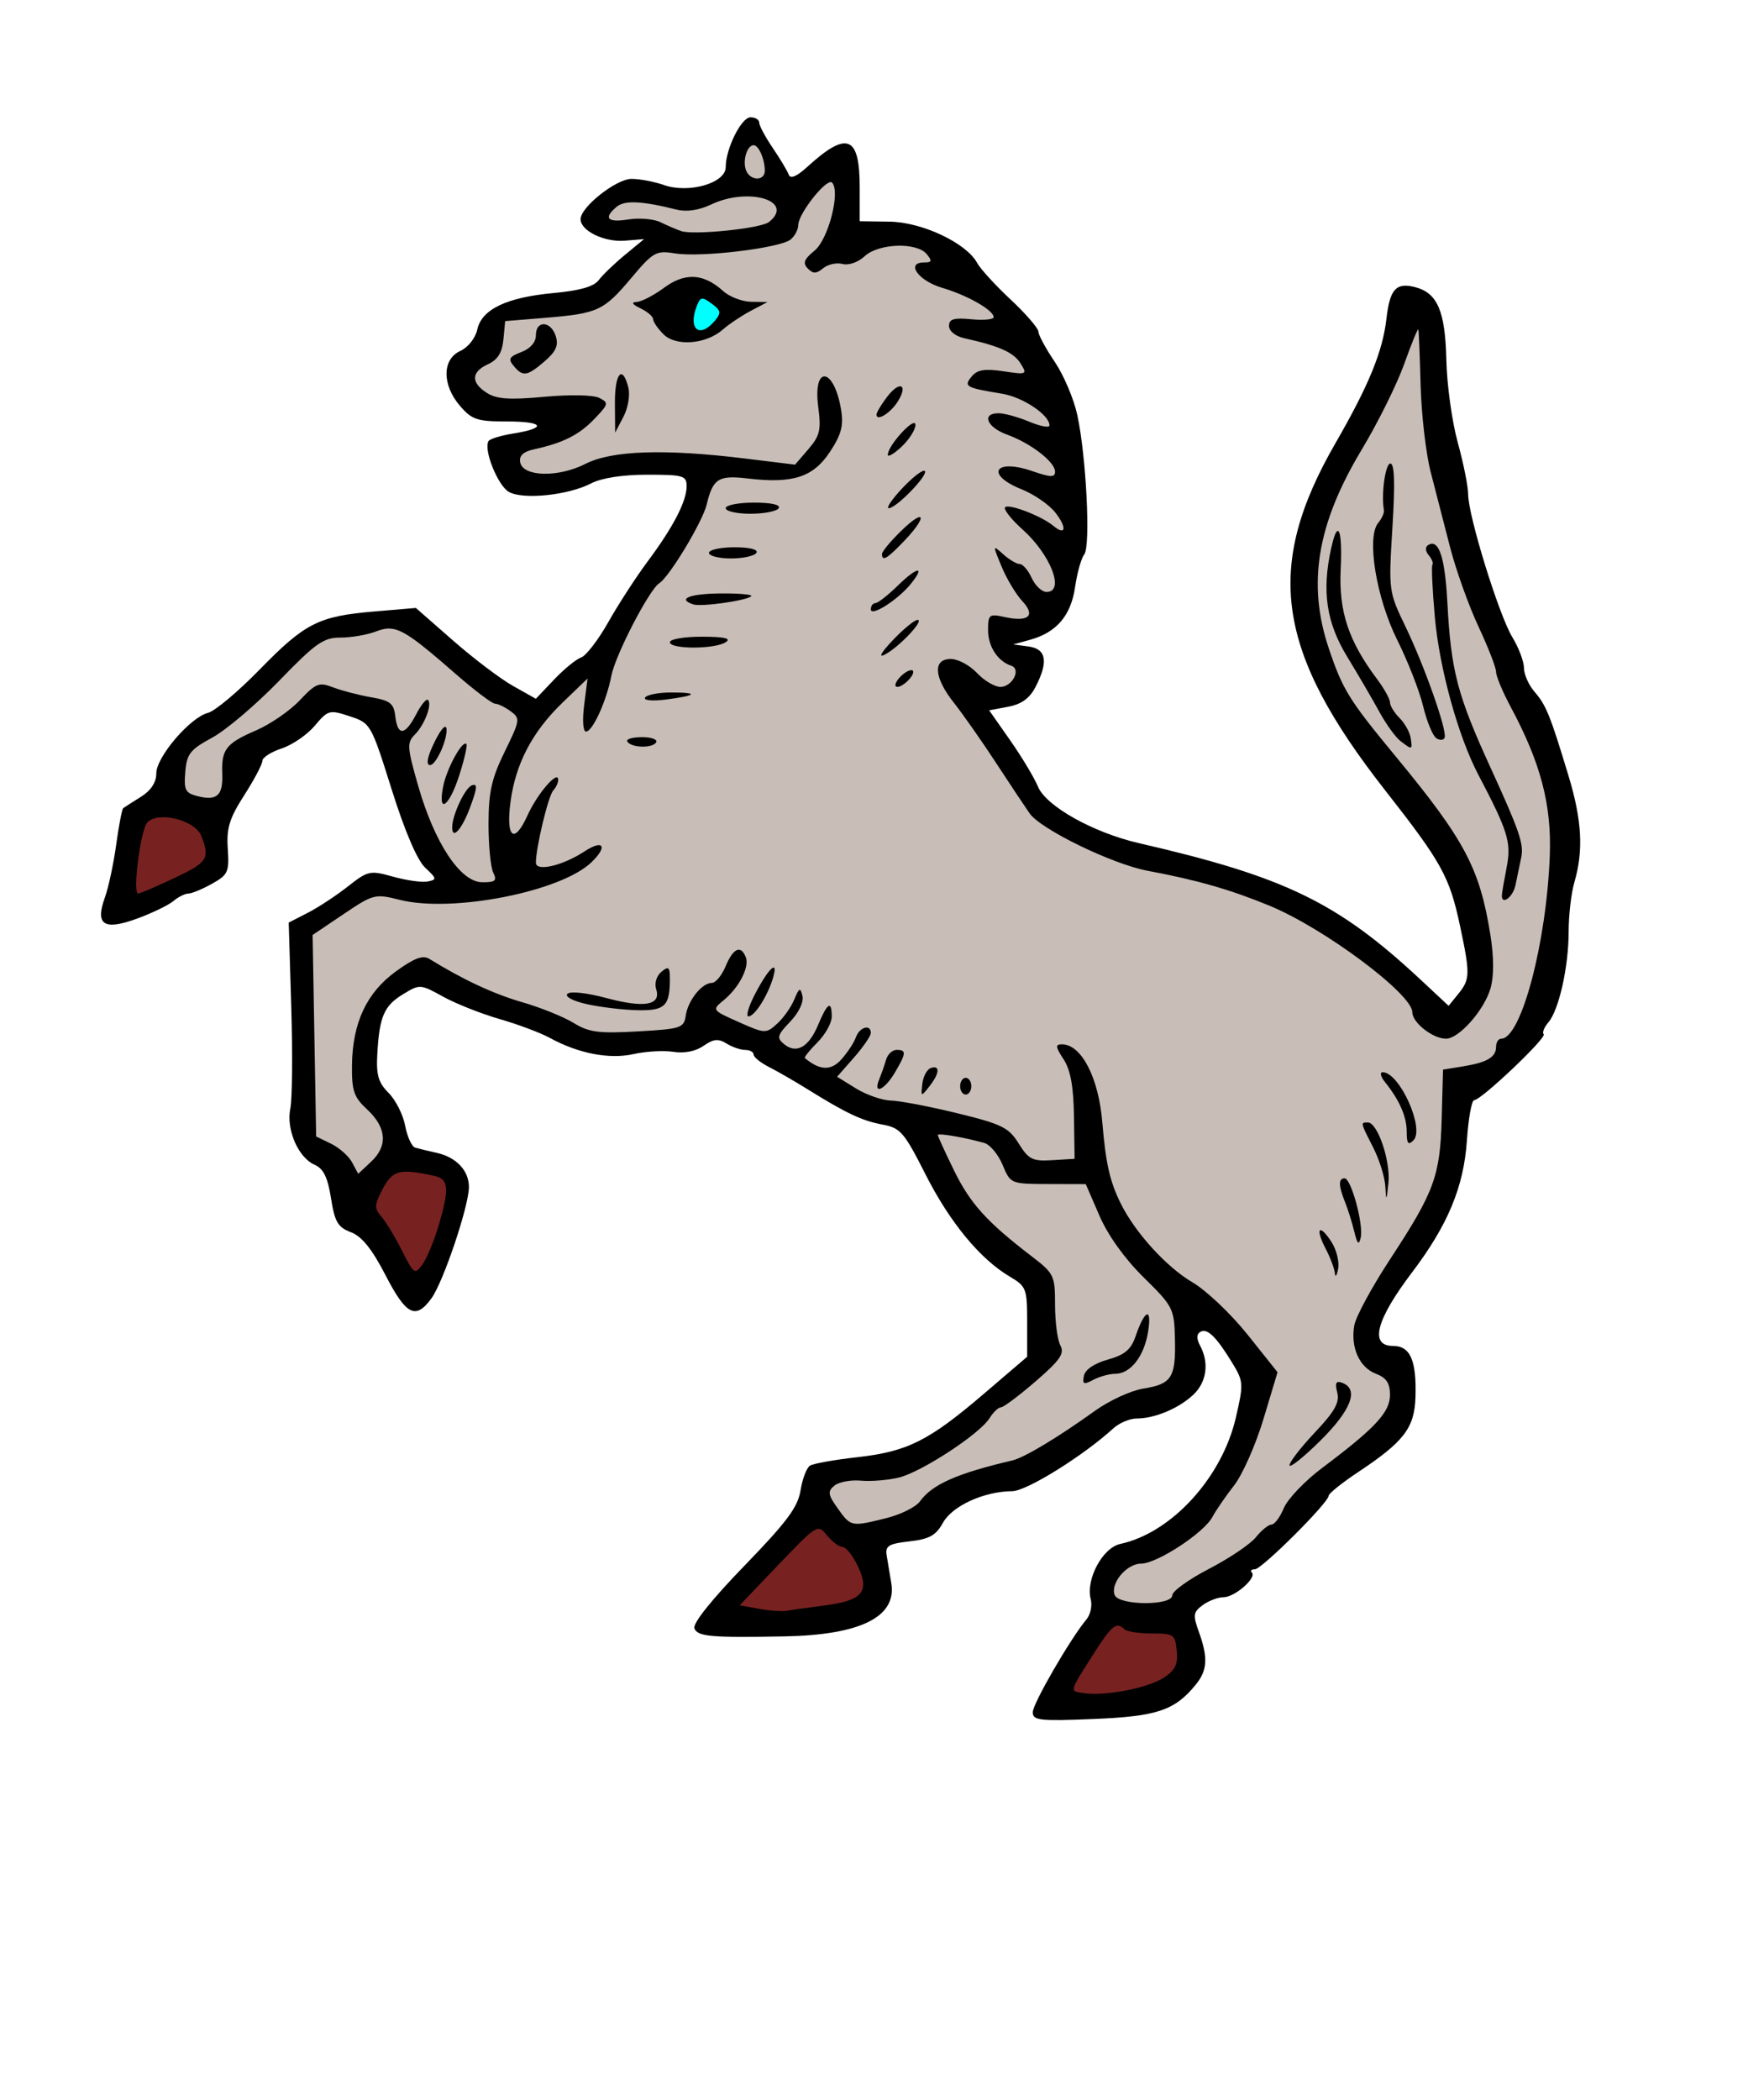 <?xml version="1.0" encoding="UTF-8"?>
<svg version="1.1" viewBox="0 0 421.33 501.33" xmlns="http://www.w3.org/2000/svg">
<g stroke-width="1.333">
<path d="m246.67 408.81c0-2.059 9.011-17.625 12.844-22.188 0.947-1.127 1.398-3.286 1.003-4.797-1.232-4.712 2.82-12.286 7.065-13.204 12.23-2.644 24.284-15.821 27.603-30.175 1.87-8.087 1.832-8.637-0.898-13.108-3.813-6.243-5.988-8.34-7.61-7.337-0.903 0.558-0.906 1.656-0.011 3.331 2.188 4.088 1.532 8.692-1.663 11.686-3.474 3.254-9.206 5.655-13.502 5.655-1.647 0-4.158 1.06-5.58 2.355-7.276 6.628-20.727 14.98-24.157 14.999-6.693 0.036-14.301 3.497-16.527 7.52-1.691 3.056-3.247 3.923-8 4.46-4.99 0.564-5.832 1.078-5.459 3.333 0.243 1.467 0.741 4.467 1.107 6.667 1.335 8.026-7.34 12.343-25.487 12.685-17.624 0.331-20.785 0.051-21.537-1.908-0.448-1.167 4.109-6.874 11.912-14.923 10.151-10.469 12.795-14.017 13.437-18.034 0.44-2.751 1.459-5.408 2.265-5.906 0.806-0.498 5.862-1.399 11.235-2.001 12.044-1.351 17.113-3.887 30.293-15.156l10.333-8.835v-8.34c0-7.926-0.207-8.462-4.166-10.801-7.09-4.188-14.328-12.974-20.134-24.437-5.096-10.063-5.964-11.063-10.3-11.862-4.84-0.892-8.664-2.703-18.068-8.556-2.933-1.826-6.983-4.157-9-5.181-2.016-1.024-3.666-2.36-3.666-2.97 0-0.609-0.908-1.108-2.018-1.108s-3.127-0.692-4.482-1.538c-1.937-1.21-3.104-1.09-5.459 0.56-1.862 1.304-4.58 1.848-7.185 1.437-2.304-0.363-6.59-0.125-9.523 0.531-5.804 1.297-13.201-0.131-20.018-3.864-2.21-1.21-7.61-3.235-12-4.499-4.39-1.264-10.46-3.67-13.488-5.346-5.422-3.001-5.567-3.01-9.548-0.589-4.56 2.773-5.658 5.317-6.164 14.279-0.284 5.025 0.246 6.846 2.705 9.305 1.682 1.682 3.461 5.206 3.953 7.831 0.492 2.625 1.57 4.975 2.394 5.222 0.824 0.247 3.106 0.8 5.072 1.229 4.726 1.032 7.76 4.224 7.76 8.163 0 4.535-6.109 22.683-8.95 26.586-3.772 5.184-6.021 4.052-10.973-5.524-3.246-6.276-5.668-9.281-8.275-10.265-3.107-1.173-3.852-2.448-4.747-8.121-0.79-5.011-1.796-7.053-3.938-7.994-3.905-1.716-6.804-8.445-5.775-13.403 0.457-2.2 0.557-13.091 0.223-24.202l-0.607-20.202 4.52-2.314c2.486-1.272 6.796-4.102 9.578-6.288 4.84-3.804 5.305-3.905 10.84-2.355 3.181 0.891 6.886 1.407 8.234 1.147 2.259-0.435 2.215-0.692-0.566-3.283-1.907-1.777-4.852-8.641-8.004-18.657-4.945-15.714-5.028-15.859-10.031-17.507-4.842-1.595-5.177-1.505-8.331 2.244-1.808 2.148-5.367 4.593-7.91 5.432s-4.623 2.177-4.623 2.972c0 0.796-1.95 4.487-4.333 8.203-3.546 5.528-4.26 7.852-3.93 12.783 0.371 5.547 0.071 6.213-3.775 8.36-2.298 1.283-4.832 2.333-5.632 2.333-0.799 0-2.401 0.798-3.559 1.774-1.158 0.976-5.006 2.845-8.552 4.154-8.055 2.973-10.218 1.605-7.844-4.961 0.868-2.401 2.089-8.101 2.714-12.668 0.625-4.567 1.385-8.484 1.689-8.705 0.305-0.221 2.204-1.434 4.22-2.696 2.394-1.498 3.667-3.439 3.667-5.593 0-3.921 8.081-13.366 12.365-14.453 1.633-0.414 7.168-5.056 12.302-10.316 10.867-11.134 14.078-12.759 27.442-13.888l9.891-0.835 8.867 7.772c4.877 4.275 11.324 9.153 14.327 10.841l5.46 3.069 4.34-4.567c2.387-2.512 5.303-4.896 6.481-5.299 1.177-0.403 4.105-4.213 6.506-8.468 2.401-4.255 6.618-10.757 9.371-14.449 6.134-8.228 9.316-14.369 9.316-17.981 0-2.497-0.813-2.733-9.399-2.733-5.891 0-10.895 0.773-13.405 2.071-5.448 2.817-16.096 3.944-19.591 2.074-2.667-1.427-6.181-10.132-4.917-12.178 0.323-0.522 2.966-1.33 5.873-1.795 8.207-1.312 7.403-2.883-1.475-2.883-7.124 0-8.379-0.416-11.22-3.719-4.313-5.014-4.281-11.134 0.069-13.116 1.863-0.849 3.612-3.055 4.068-5.131 1.063-4.841 7.02-7.672 18.33-8.709 6.151-0.564 9.526-1.534 10.667-3.066 0.917-1.232 3.73-3.94 6.251-6.018l4.583-3.777-4.583 0.373c-4.91 0.4-10.583-2.351-10.583-5.132 0-2.877 8.454-9.58 12.134-9.621 1.907-0.021 5.413 0.639 7.791 1.468 5.958 2.077 14.741-0.468 14.741-4.27-2e-5 -4.421 3.729-11.904 5.932-11.904 1.137 0 2.068 0.573 2.068 1.274 0 0.701 1.457 3.421 3.237 6.044s3.501 5.5 3.825 6.393c0.386 1.066 1.906 0.421 4.43-1.881 9.484-8.649 12.509-7.478 12.509 4.842v8.138l7.163 0.105c7.761 0.114 18.36 5.122 20.904 9.877 0.737 1.377 4.323 5.294 7.97 8.705 3.647 3.411 6.641 6.87 6.654 7.686 0.013 0.816 1.769 4.058 3.901 7.204 2.132 3.146 4.553 8.846 5.381 12.667 2.15 9.932 3.219 31.361 1.662 33.317-0.714 0.896-1.698 4.399-2.187 7.782-0.988 6.832-4.426 10.85-10.78 12.599l-4 1.101 3.667 0.496c4.263 0.577 4.787 3.618 1.663 9.659-1.407 2.72-3.354 4.127-6.538 4.725l-4.535 0.851 5.033 7.185c2.768 3.952 5.755 8.927 6.637 11.057 1.928 4.655 13.217 10.97 24.073 13.467 34.921 8.033 47.499 14.128 67.332 32.629l6.665 6.218 2.335-2.883c2.801-3.459 2.832-4.692 0.405-16.14-2.497-11.781-4.369-15.175-17.868-32.389-26.141-33.336-29.004-53.266-11.909-82.908 7.997-13.867 11.289-21.908 12.194-29.782 0.801-6.975 2.286-8.633 6.731-7.517 5.441 1.366 7.306 5.672 7.573 17.492 0.133 5.861 1.359 14.698 2.725 19.639 1.366 4.941 2.483 10.51 2.483 12.376 0 5.072 7.357 28.854 10.542 34.079 1.53 2.509 2.783 5.82 2.786 7.358 3e-3 1.538 1.138 4.103 2.524 5.7 2.779 3.204 3.713 5.513 8.133 20.107 3.199 10.562 3.593 17.823 1.379 25.388-0.75 2.562-1.363 7.846-1.363 11.743 0 8.4-2.318 18.757-4.857 21.707-0.998 1.159-1.495 2.428-1.105 2.819 0.808 0.808-14.945 15.74-16.605 15.74-0.595 0-1.378 4.35-1.739 9.667-0.751 11.048-4.559 20.184-13.12 31.475-8.591 11.331-10.192 17.525-4.531 17.525 4.137 0 5.648 3.449 5.369 12.255-0.233 7.331-2.742 10.604-13.705 17.881-3.872 2.57-7.04 5.117-7.04 5.659 0 1.625-15.972 17.538-17.603 17.538-0.829 0-1.158 0.35-0.73 0.778 1.238 1.238-4.089 5.889-6.745 5.889-1.327 0-3.567 0.845-4.979 1.877-2.288 1.673-2.388 2.373-0.922 6.428 2.208 6.105 2.034 9.145-0.717 12.528-5.045 6.205-9.232 7.617-24.434 8.244-12.871 0.53-14.536 0.347-14.536-1.605z"/>
<g fill="#782121">
<path d="m196.93 383.31c9.068-1.15 10.879-3.281 7.972-9.378-1.207-2.531-2.858-4.603-3.669-4.603-0.811 0-2.481-1.243-3.711-2.762-2.207-2.725-2.361-2.632-11.547 6.975l-9.311 9.737 4.667 0.833c2.567 0.458 5.567 0.663 6.667 0.455 1.1-0.208 5.12-0.774 8.933-1.258z"/>
<path d="m277.97 400.56c2.745-1.798 3.416-3.19 3.1-6.429-0.38-3.897-0.722-4.134-5.955-4.134-3.054 0-6.003-0.45-6.556-1-1.892-1.885-3.004-0.989-7.444 6-5.83 9.178-5.723 8.726-2.192 9.255 5.043 0.754 15.294-1.232 19.047-3.691z"/>
<path d="m104.71 292.78c2.69-9.058 2.498-11.28-1.04-12.052-8.312-1.813-9.934-1.369-12.396 3.392-1.87 3.616-1.893 4.393-0.19 6.333 1.068 1.217 3.284 4.88 4.924 8.14 2.818 5.602 3.086 5.786 4.862 3.357 1.034-1.414 2.762-5.541 3.84-9.17z"/>
<path d="m41.573 209.67c8.04-3.796 8.591-4.645 6.533-10.057-1.447-3.806-10.333-6.037-12.928-3.246-1.606 1.727-3.56 16.968-2.176 16.968 0.445 0 4.302-1.649 8.57-3.664z"/>
</g>
<g fill="#c8beb7">
<path d="m198.05 43.564c-2.116 0.845-7.389 7.766-7.389 10.184 0 1.059-0.817 2.603-1.815 3.432-2.451 2.034-21.317 4.323-27.49 3.336-4.697-0.751-5.279-0.424-10.68 5.981-6.524 7.737-7.891 8.358-20.682 9.406l-9.334 0.764-0.422 4.404c-0.301 3.134-1.359 4.827-3.668 5.879-4.052 1.846-4.142 4.421-0.242 6.881 2.32 1.464 5.416 1.67 13.666 0.908 6.13-0.566 11.716-0.457 13.135 0.258 2.312 1.164 2.238 1.482-1.156 5.025-3.648 3.808-7.469 5.734-14.4 7.252-2.606 0.571-3.623 1.521-3.322 3.107 0.659 3.477 9.106 3.673 15.598 0.361 6.274-3.201 18.91-3.623 38.098-1.27l11.953 1.467 3.188-3.707c2.745-3.191 3.072-4.588 2.35-10.037-1.353-10.2 3.803-9.549 5.465 0.689 0.612 3.771 0.036 5.907-2.707 10.053-3.971 6.001-8.851 7.576-19.553 6.309-7.061-0.836-8.363-0.011-9.863 6.258-0.977 4.081-8.939 17.277-11.307 18.74-2.374 1.468-10.492 17.135-11.445 22.09-1.163 6.048-4.479 13.332-6.068 13.332-0.711 0-0.897-2.718-0.434-6.332l0.811-6.334-5.979 5.756c-7.228 6.959-11.225 14.597-12.428 23.74-1.131 8.599 0.902 10.186 4.064 3.174 2.336-5.181 7.336-10.958 7.336-8.477 0 0.7-0.536 1.842-1.191 2.539-1.169 1.243-4.143 13.62-4.143 17.24 0 2.214 6.376 0.733 11.613-2.699 4.524-2.964 5.63-1.216 1.648 2.606-7.333 7.037-33.272 12.113-45.791 8.961-5.896-1.484-6.287-1.385-13.436 3.43l-7.363 4.959 0.844 48.105 3.564 1.734c1.96 0.954 4.221 2.959 5.023 4.457l1.457 2.725 3.129-2.938c4.003-3.761 3.643-8.131-1.023-12.455-3.138-2.907-3.655-4.417-3.592-10.461 0.107-10.165 3.487-17.402 10.498-22.48 4.397-3.185 6.423-3.94 7.992-2.973 8.056 4.968 15.348 8.367 22.182 10.34 4.357 1.258 9.868 3.48 12.248 4.939 3.675 2.254 5.982 2.56 15.332 2.031 10.34-0.585 11.036-0.813 11.463-3.772 0.525-3.631 3.873-7.816 6.256-7.816 0.897 0 2.378-1.8 3.289-4 1.788-4.316 3.649-5.13 4.811-2.103 0.906 2.36-1.635 7.256-5.34 10.291-2.778 2.276-2.746 2.323 3.635 5.164 6.255 2.785 6.52 2.799 9.154 0.426 1.492-1.344 3.337-3.944 4.102-5.777 1.199-2.876 1.47-2.994 1.971-0.867 0.34 1.445-0.871 3.981-2.928 6.127-3.087 3.222-3.265 3.864-1.475 5.35 2.943 2.442 5.907 0.774 8.148-4.59 2.219-5.311 3.254-5.936 3.254-1.959 0 1.5-1.536 4.265-3.414 6.143-1.878 1.878-3.228 3.568-3 3.758 3.566 2.968 6.23 3.067 8.699 0.322 1.459-1.622 3.022-4 3.475-5.283 0.867-2.456 3.574-3.247 3.574-1.045 0 0.708-1.812 3.35-4.027 5.873l-4.027 4.588 4.518 2.793c2.485 1.536 6.248 2.836 8.361 2.889 2.114 0.053 9.238 1.414 15.832 3.025 10.65 2.602 12.288 3.408 14.666 7.231 2.373 3.813 3.285 4.266 8.012 3.975l5.332-0.328-0.146-10.096c-0.105-7.183-0.824-11.128-2.488-13.668-1.933-2.95-2-3.568-0.391-3.568 4.645 0 8.749 7.896 9.641 18.547 0.828 9.898 1.798 14.185 4.404 19.453 3.446 6.966 10.939 15.196 17.146 18.834 3.3 1.934 9.221 7.552 13.156 12.484l7.156 8.969-3.369 11.189c-1.853 6.154-5.012 13.289-7.021 15.855-2.009 2.567-4.337 5.952-5.172 7.521-2.024 3.805-13.267 11.146-17.068 11.146-3.421 0-7.344 4.685-6.269 7.486 0.972 2.532 13.756 2.592 13.756 0.065 0-0.98 3.959-3.831 8.797-6.334 4.838-2.503 9.874-5.901 11.191-7.551 1.318-1.65 2.987-3 3.709-3 0.722 0 2.049-1.776 2.947-3.945 0.899-2.17 5.022-6.487 9.162-9.592 12.69-9.518 16.193-13.288 16.193-17.424 0-2.803-0.862-4.1-3.357-5.049-3.958-1.505-6.1-6.293-5.17-11.559 0.366-2.071 4.207-9.166 8.537-15.766 10.595-16.15 11.966-19.888 12.34-33.643l0.316-11.648 4.713-0.764c5.822-0.944 7.955-2.201 7.955-4.689 0-1.057 0.551-1.922 1.225-1.922 4.769 0 10.856-22.974 11.611-43.824 0.438-12.096-2.19-22.062-9.332-35.375-1.927-3.593-3.504-7.367-3.504-8.389s-1.889-5.881-4.197-10.801c-2.308-4.919-5.361-13.445-6.785-18.945-1.424-5.5-3.514-13.6-4.644-18-1.13-4.4-2.208-13.699-2.394-20.666-0.187-6.967-0.429-12.967-0.541-13.334-0.112-0.367-1.619 3.31-3.35 8.17-1.73 4.86-6.305 14.084-10.164 20.496-10.696 17.772-13.064 32.08-7.863 47.518 3.319 9.853 4.8 12.239 16.018 25.816 16.462 19.926 20.029 26.657 22.572 42.576 0.851 5.328 0.861 9.811 0.025 12.725-1.49 5.196-7.529 12.033-10.629 12.033-3.152 0-8.047-3.84-8.047-6.312 0-4.37-21.127-20.111-34.197-25.479-9.356-3.842-17.135-6.067-29.049-8.309-8.444-1.588-25.503-9.886-28.17-13.703-1.101-1.576-4.752-7.064-8.113-12.197-3.361-5.133-7.841-11.519-9.957-14.191-4.8-6.062-5.114-10.475-0.746-10.475 1.706 0 4.51 1.499 6.232 3.332 1.722 1.833 4.246 3.334 5.607 3.334 2.841 0 5.03-4.231 2.607-5.039-3.254-1.085-5.549-4.6-5.549-8.496 0-3.755 0.252-3.955 3.967-3.139 5.724 1.257 7.472-0.333 4.197-3.818-1.487-1.583-3.7-5.27-4.918-8.193-2.184-5.242-2.179-5.282 0.375-2.981 1.424 1.283 3.196 2.332 3.938 2.332 0.741 0 2.03 1.501 2.865 3.334 0.835 1.833 2.431 3.334 3.547 3.334 4.45 0 0.968-8.96-5.836-15.012-2.274-2.022-4.135-4.28-4.135-5.018 0-1.429 8.514 1.69 11.596 4.248 2.995 2.486 3.285 0.413 0.447-3.195-1.463-1.86-5.071-4.346-8.018-5.525-8.804-3.523-6.491-7.461 2.553-4.346 4.41 1.519 5.422 1.542 5.422 0.121 0-2.314-5.809-6.792-11.463-8.836-4.85-1.754-6.184-5.106-2.033-5.106 1.377 0 4.678 0.908 7.334 2.018 2.656 1.11 4.828 1.516 4.828 0.9 0-2.517-6.339-6.758-11.332-7.58-8.734-1.439-9.228-1.721-7.227-4.133 1.33-1.602 3.111-1.891 7.551-1.225 5.627 0.844 5.758 0.783 4.088-1.891-1.633-2.615-5.055-4.144-13.412-5.994-2.117-0.469-3.668-1.706-3.668-2.928 0-1.663 1.14-2.005 5.334-1.605 2.933 0.28 5.334 0.056 5.334-0.496 0-1.666-6.239-5.221-12.299-7.008-5.711-1.684-8.817-6.059-4.303-6.059 1.859 0 1.966-0.356 0.602-2-2.397-2.889-11.5-2.571-14.814 0.518-1.547 1.441-3.807 2.23-5.285 1.844-1.42-0.371-3.504 0.09-4.631 1.025-1.62 1.345-2.387 1.357-3.66 0.062-1.262-1.284-0.915-2.207 1.609-4.269 3.3-2.696 6.234-14.068 4.189-16.24-0.149-0.158-0.385-0.162-0.688-0.041zm-32.684 22.547c2.47 0.01 4.888 1.14 7.381 3.397 1.514 1.37 4.515 2.516 6.668 2.545l3.914 0.055-4 2.107c-2.2 1.16-5.201 3.165-6.668 4.455-4.025 3.541-11.217 4.113-14.201 1.129-1.356-1.356-2.465-2.974-2.465-3.596s-1.35-1.78-3-2.576c-1.993-0.961-2.304-1.477-0.926-1.537 1.141-0.05 4.09-1.577 6.553-3.394 2.345-1.73 4.565-2.593 6.744-2.584zm-35.434 11.297c1.041 0.049 2.228 1.011 2.811 2.848 0.701 2.208 0.052 3.674-2.652 6-4.196 3.609-5.204 3.759-7.41 1.1-1.361-1.639-1.047-2.205 1.836-3.301 2.168-0.824 3.478-2.339 3.478-4.021 0-1.81 0.896-2.674 1.938-2.625zm18.432 11.945c0.547-0.021 1.165 0.985 1.717 3.182 0.45 1.793-0.068 4.864-1.178 6.982l-1.98 3.781-0.055-6.982c-0.034-4.399 0.643-6.93 1.496-6.963zm66.648 2.881c0.833 0.015 0.868 1.319-0.562 3.609-1.75 2.802-5.146 4.88-5.092 3.115 0.016-0.527 1.174-2.449 2.574-4.271 1.302-1.694 2.433-2.465 3.08-2.453zm3.289 8.77c0.222-0.014 0.353 0.116 0.354 0.43 4e-3 1.155-1.493 3.51-3.326 5.232-1.833 1.722-3.312 2.578-3.285 1.9 0.078-2.006 4.899-7.478 6.258-7.562zm113.79 9.662c0.989 0 1.14 4.707 0.49 15.258-0.932 15.134-0.907 15.323 3.113 23.666 4.557 9.457 9.966 24.77 9.363 26.512-0.218 0.63-1.101 0.708-1.963 0.172-0.862-0.536-2.288-3.968-3.168-7.625-0.88-3.657-3.652-10.754-6.16-15.771-5.062-10.126-7.43-24.606-4.582-28.037 0.863-1.04 1.478-2.406 1.365-3.033-0.68-3.791 0.336-11.141 1.541-11.141zm-111.37 1.721c0.073 1e-3 0.128 0.021 0.168 0.061 0.918 0.918-6.805 8.887-8.611 8.887-0.693 0 0.787-2.173 3.291-4.828 2.269-2.406 4.45-4.131 5.152-4.119zm-40.645 7.613c4.157 0 6.43 0.512 5.922 1.334-0.453 0.733-3.489 1.332-6.746 1.332-3.257 0-5.92-0.599-5.92-1.332 0-0.733 3.034-1.334 6.744-1.334zm39.586 3.463c0.804 0.028-0.349 2.191-3.676 5.672-4.107 4.298-5.322 5.012-5.322 3.127 0-0.589 2.101-3.108 4.668-5.596 2.313-2.242 3.78-3.222 4.33-3.203zm99.824 3.299c0.686-0.169 1.025 3.127 0.734 9.254-0.472 9.961 1.884 17.043 8.684 26.109 1.702 2.269 3.094 4.777 3.094 5.572 0 0.795 1.026 2.471 2.279 3.725 1.254 1.254 2.45 3.396 2.658 4.762 0.442 2.894 0.398 2.908-2.41 0.77-1.176-0.896-3.446-4.026-5.045-6.957-1.599-2.931-5.062-8.862-7.695-13.18-4.991-8.184-6.098-15.628-3.848-25.873 0.6-2.731 1.137-4.08 1.549-4.182zm22.535 3.064c1.996-0.056 3.185 4.544 3.693 14.182 0.853 16.157 2.388 22.005 10.324 39.326 6.837 14.922 7.966 18.214 7.32 21.322-0.382 1.839-1.006 4.844-1.387 6.678-0.609 2.934-3.401 4.937-3.25 2.332 0.032-0.55 0.554-3.557 1.158-6.684 1.133-5.855 0.316-8.5-6.799-22.045-4.798-9.134-9.281-25.388-10.371-37.604-0.589-6.6-0.846-12.246-0.57-12.545 0.275-0.299-0.122-1.296-0.885-2.215-0.84-1.012-0.896-1.975-0.141-2.441 0.319-0.197 0.621-0.299 0.906-0.307zm-166.61 0.84c3.713 0 5.757 0.52 5.254 1.334-0.453 0.733-3.188 1.334-6.078 1.334-2.89 0-5.254-0.601-5.254-1.334 0-0.733 2.735-1.334 6.078-1.334zm43.676 5.578c0.636-0.078 0.238 0.971-1.561 3.189-3.092 3.813-9.527 7.901-9.527 6.053 0-0.818 0.486-1.486 1.08-1.486s3.008-1.885 5.365-4.189c2.336-2.284 4.007-3.489 4.643-3.566zm-47.004 5.443c4.446-0.042 7.751 0.255 7.346 0.66-1.048 1.049-11.949 2.591-13.846 1.959-3.948-1.316-0.887-2.55 6.5-2.619zm47.076 6.312c1.734 0-4.439 6.539-7.826 8.289-1.609 0.832-0.846-0.537 1.928-3.455 2.527-2.659 5.181-4.834 5.898-4.834zm-51.494 4.019c5.442 0.015 7.088 0.397 5.668 1.314-2.641 1.706-13.334 1.706-13.334 0 0-0.737 3.43-1.326 7.666-1.314zm49.994 7.981c0.744 0 0.6 0.884-0.326 2-0.913 1.1-2.261 2-2.994 2-0.744 0-0.6-0.884 0.326-2 0.913-1.1 2.261-2 2.994-2zm-57.359 5.334c6.77 0 6.207 0.731-1.301 1.69-3.233 0.413-5.347 0.204-4.922-0.484 0.41-0.664 3.21-1.205 6.223-1.205zm-6.967 10.666c2.287 0 3.809 0.561 3.385 1.248-0.903 1.462-5.961 1.31-6.898-0.207-0.354-0.573 1.227-1.041 3.514-1.041zm31.4 55.016c0.383-0.04 0.411 0.687-0.057 2.318-1.233 4.301-4.413 9.332-5.898 9.332-0.637 0-0.031-2.211 1.348-4.916 2.119-4.155 3.925-6.663 4.607-6.734zm-25.363 0.158c0.51-0.022 0.629 0.753 0.629 2.555 0 6.481-1.186 7.616-7.809 7.463-3.405-0.079-8.812-0.728-12.016-1.443-3.341-0.746-5.324-1.8-4.652-2.471s4.624-0.244 9.273 1.002c9.121 2.444 13.146 1.741 11.932-2.084-0.456-1.438 0.068-3.195 1.242-4.17 0.648-0.538 1.094-0.838 1.4-0.852zm54.785 19.492c2.388 0 2.325 0.774-0.443 5.461-2.475 4.189-5.275 5.352-3.705 1.539 0.528-1.283 1.264-3.383 1.633-4.666 0.369-1.283 1.501-2.334 2.516-2.334zm8.914 4.174c1.453-0.069 1.051 1.83-1.109 4.572-1.975 2.506-2.027 2.486-1.666-0.641 0.205-1.776 1.122-3.475 2.039-3.777 0.283-0.093 0.529-0.144 0.736-0.154zm107.18 1.16c4.017 0 10.115 13.498 7.348 16.266-1.246 1.246-1.602 0.798-1.602-2.018 0-3.633-1.723-7.575-5.207-11.914-1.03-1.283-1.272-2.334-0.539-2.334zm-99.588 1.334c0.733 0 1.334 0.9 1.334 2 0 1.1-0.601 2-1.334 2-0.733 0-1.332-0.9-1.332-2 0-1.1 0.599-2 1.332-2zm95.748 10.666c0.1-8e-4 0.206 0 0.32 0 2.315 0 5.448 9.253 4.896 14.465-0.463 4.372-0.539 4.454-0.74 0.816-0.123-2.228-1.424-6.404-2.891-9.281-2.913-5.713-3.078-5.988-1.586-6zm-5.254 13.334c1.571 0 4.574 11.062 3.848 14.174-0.443 1.897-0.813 1.535-1.553-1.508-0.535-2.2-1.532-5.378-2.215-7.062-1.551-3.828-1.576-5.604-0.08-5.604zm-5.76 12.375c0.405-0.055 1.316 0.812 2.596 2.766 1.215 1.855 1.944 4.757 1.621 6.449-0.323 1.692-0.673 2.176-0.777 1.076-0.104-1.1-1.097-3.74-2.205-5.865-1.44-2.762-1.755-4.355-1.234-4.426zm4.316 36.244c0.236-2e-3 0.545 0.076 0.934 0.225 3.991 1.532 2.07 6.528-5.316 13.822-4.033 3.983-7.334 6.609-7.334 5.834 0-0.775 2.738-4.31 6.086-7.854 4.72-4.996 5.913-7.132 5.316-9.51-0.445-1.772-0.394-2.51 0.314-2.518z"/>
<path d="m224.28 270.87c-0.184 0.018-0.283 0.059-0.283 0.125 0 0.295 1.74 4.093 3.865 8.44 3.865 7.903 7.828 12.291 18.469 20.449 5.449 4.178 5.666 4.626 5.666 11.654 0 4.02 0.572 8.378 1.272 9.686 1.04 1.943-0.038 3.51-5.91 8.58-3.951 3.411-7.679 6.201-8.285 6.201s-1.83 1.167-2.721 2.594c-2.359 3.777-16.258 12.865-21.689 14.182-2.567 0.622-6.645 0.951-9.062 0.732-2.418-0.219-5.26 0.32-6.316 1.197-1.653 1.372-1.538 2.134 0.82 5.445 3.123 4.386 3.181 4.398 11.635 2.291 3.441-0.858 7.045-2.661 8.006-4.008 2.864-4.012 8.861-6.666 22.047-9.754 2.853-0.668 10.881-5.486 19.74-11.846 3.41-2.448 8.581-4.831 11.492-5.297 6.837-1.093 7.818-2.614 7.606-11.791-0.17-7.342-0.411-7.816-7.469-14.762-4.532-4.46-8.529-10.034-10.561-14.725l-3.269-7.547-8.982-0.023c-8.949-0.023-8.99-0.039-10.879-4.561-1.043-2.496-3.001-4.852-4.352-5.234-4.143-1.174-9.551-2.158-10.838-2.029zm49.727 42.945c0.508-0.036 0.661 1.275 0.236 4.021-0.919 5.943-4.19 10.168-7.873 10.168-1.401 0-3.762 0.649-5.246 1.443-2.28 1.22-2.628 1.073-2.236-0.959 0.287-1.488 2.459-2.964 5.699-3.873 4.069-1.141 5.553-2.393 6.656-5.611 1.157-3.376 2.188-5.148 2.764-5.189z"/>
<path d="m92.992 150.07c-1.024-0.023-2.006 0.24-3.147 0.68-2.116 0.816-5.945 1.481-8.512 1.477-4.076-7e-3 -5.934 1.299-14.668 10.324-5.5 5.683-12.7 11.792-16 13.576-5.25 2.838-6.05 3.861-6.41 8.182-0.359 4.313 0.011 5.044 2.924 5.775 4.636 1.164 6.095-0.135 5.902-5.256-0.223-5.925 0.87-7.336 8.09-10.447 3.389-1.46 8.079-4.691 10.422-7.178 3.859-4.096 4.613-4.385 8-3.082 2.057 0.791 6.139 1.852 9.072 2.357 4.54 0.782 5.397 1.459 5.756 4.555 0.554 4.779 2.342 4.605 4.975-0.486 1.173-2.268 2.445-3.813 2.824-3.434 1.055 1.055-0.809 5.954-3.156 8.301-1.902 1.902-1.823 3.03 0.857 12.342 3.916 13.604 10.055 22.834 15.221 22.881 3.179 0.029 3.62-0.352 2.666-2.299-0.628-1.283-1.136-6.536-1.127-11.672 0.013-7.568 0.747-10.828 3.867-17.205 3.689-7.54 3.746-7.943 1.395-9.662-1.349-0.987-3.022-1.795-3.717-1.795-0.695 0-4.931-3.202-9.412-7.115-9.291-8.113-12.75-10.749-15.822-10.818zm13.363 23.465c0.199 0.01 0.311 0.259 0.311 0.781 0 2.843-2.597 8.354-3.938 8.354-0.841 0-0.759-1.36 0.221-3.666 1.434-3.375 2.809-5.499 3.406-5.469zm4.834 3.998c0.081 2e-3 0.15 0.033 0.211 0.094 0.287 0.287-0.475 3.639-1.693 7.449-2.423 7.578-5.223 9.514-3.853 2.664 0.806-4.028 4.127-10.243 5.336-10.207zm2.041 9.857c0.81 6e-3 0.525 1.397-0.943 5.357-1.952 5.268-4.287 7.876-4.287 4.789 0-2.874 3.037-9.39 4.668-10.016 0.225-0.086 0.412-0.132 0.562-0.131z"/>
<path d="m182.67 40.776c0-2.767-1.459-6.109-2.667-6.109-1.566 0-2.691 3.718-1.815 6 0.974 2.539 4.482 2.624 4.482 0.109z"/>
<path d="m183.67 53.008c6.294-5.04-4.87-8.427-13.804-4.187-2.892 1.372-5.87 1.822-8.201 1.238-8.335-2.086-12.444-2.289-14.346-0.711-3.283 2.724-2.254 3.861 2.758 3.048 2.607-0.423 6.057-0.129 7.667 0.653 1.61 0.782 3.827 1.735 4.927 2.117 2.978 1.035 19.078-0.62 21-2.159z"/>
</g>
<path d="m170.79 76.522c1.513-1.823 1.393-2.427-0.807-4.035-2.284-1.67-2.696-1.614-3.523 0.478-2.236 5.657 0.632 8.013 4.33 3.558z" fill="#0ff"/>
</g>
</svg>
